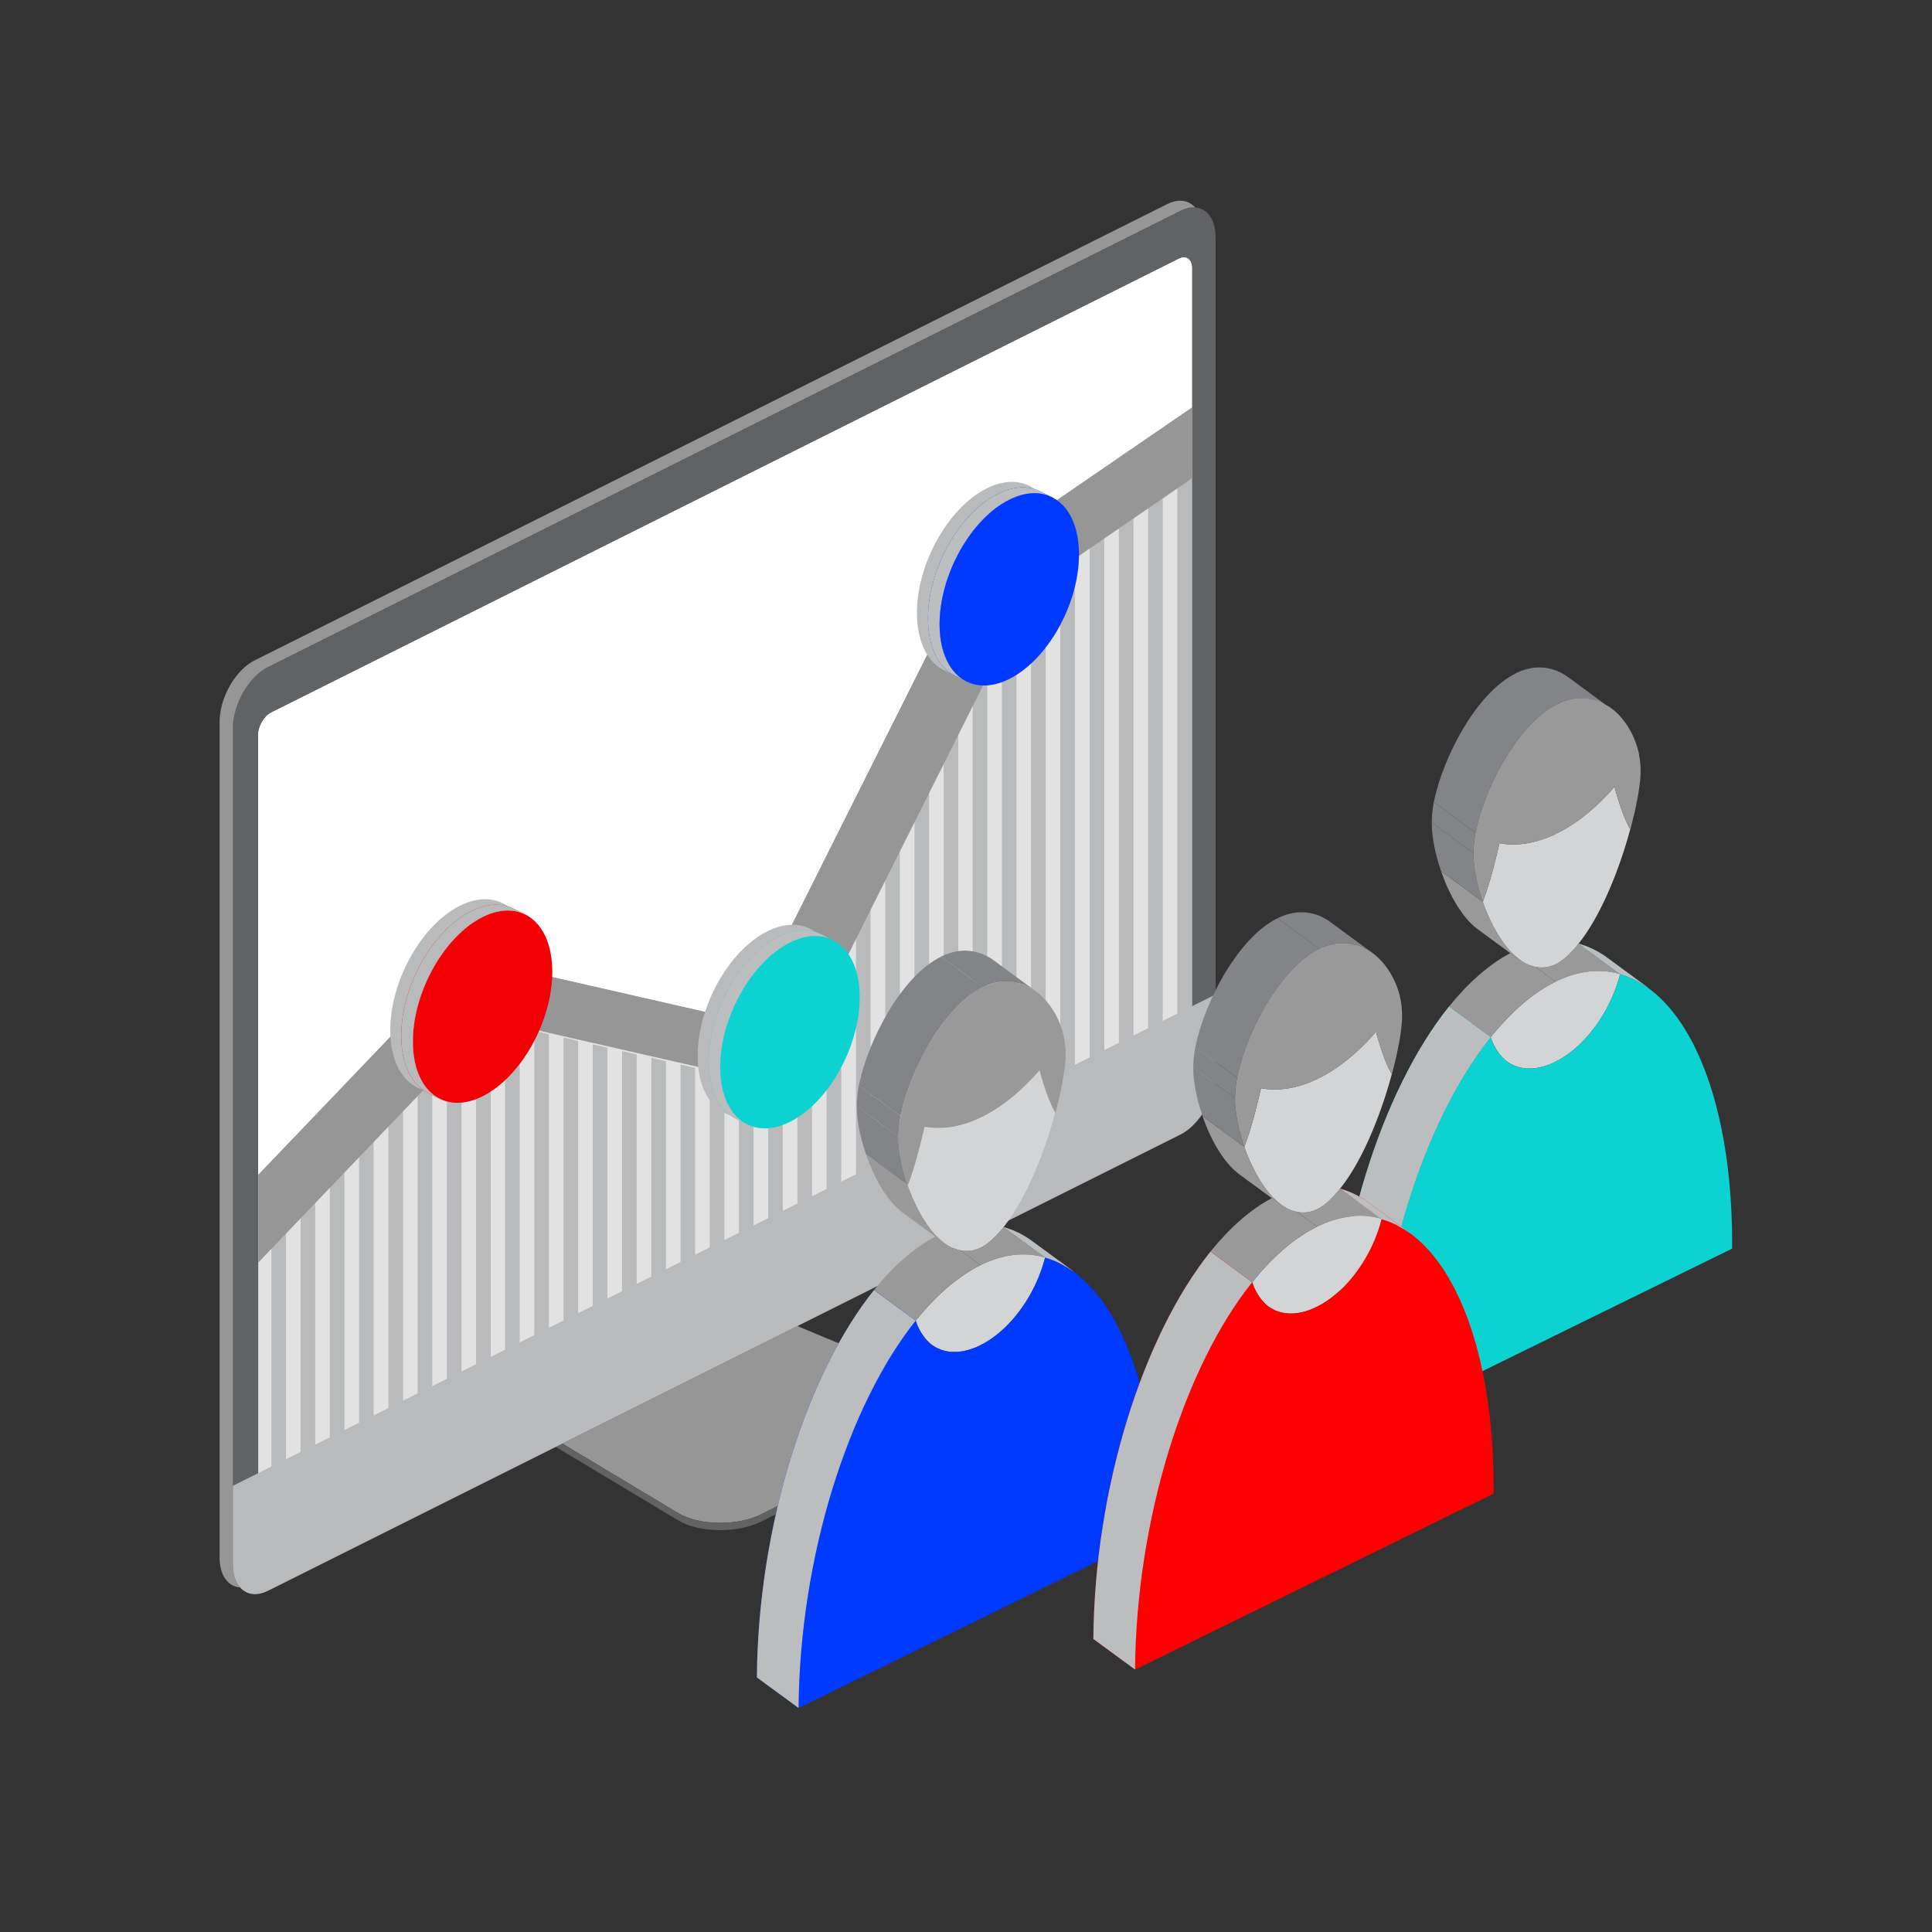 <svg xmlns="http://www.w3.org/2000/svg" viewBox="0 0 3000 3000"><rect x="0" y="0" width="3000" height="3000" fill="#333333" stroke="none"/><defs><style>.cls-1{isolation:isolate;}.cls-2{fill:#969696;}.cls-10,.cls-11,.cls-12,.cls-13,.cls-14,.cls-2,.cls-3,.cls-4,.cls-5,.cls-6,.cls-7,.cls-8,.cls-9{fill-rule:evenodd;}.cls-3{fill:#616264;}.cls-4{fill:#fff;}.cls-5{fill:#7d669b;}.cls-6{fill:#facdcf;}.cls-7{fill:#facdce;}.cls-8{fill:#e2e2e2;}.cls-10,.cls-9{fill:#b9babb;}.cls-10,.cls-12,.cls-20{mix-blend-mode:multiply;}.cls-11,.cls-26{fill:#0039ff;}.cls-12,.cls-21{fill:#bcbdbe;}.cls-13,.cls-19{fill:#0cd2d2;}.cls-14{fill:#f30005;}.cls-15{fill:#03989e;}.cls-16{fill:#999;}.cls-17{fill:#d3d4d6;}.cls-18{fill:#ebab94;}.cls-22{fill:#886d62;}.cls-23{fill:#e88e71;}.cls-24{fill:#838487;}.cls-25{fill:#215d95;}.cls-27{fill:red;}</style></defs><title>Presentation</title><g class="cls-1"><g id="_ÎÓÈ_1" data-name="—ÎÓÈ 1"><path class="cls-2" d="M1107.87,2004.83,764.68,2176.42l288.48,173.15c15.46,9.29,38.22,14.77,62.72,15.12s48.5-4.47,66.12-13.29l275.83-137.91c17.63-8.82,27.27-20.81,26.57-33.06s-11.66-23.63-30.23-31.36l-346.3-144.24Z"/><path class="cls-3" d="M764.68,2176.42l288.48,173.15c15.46,9.29,38.22,14.77,62.72,15.12s48.5-4.47,66.12-13.29l275.83-137.91c17-8.52,26.61-20,26.61-31.82h0v10.54h0c.41,12.08-9.21,23.87-26.6,32.57L1182,2362.69c-17.62,8.82-41.61,13.64-66.12,13.29s-47.26-5.83-62.72-15.12L764.68,2187.71v-11.29Z"/><path class="cls-2" d="M1867,357.87c0-37.67-24.46-56-54.6-40.95L395.6,1025.31c-30.13,15.06-54.6,57.88-54.6,95.55v1298c0,37.67,24.47,56,54.6,41l1416.77-708.38c30.14-15.07,54.6-57.88,54.6-95.55v-1298Z"/><path class="cls-3" d="M1887.55,368.16c0-37.67-24.47-56-54.6-41L416.18,1035.59c-30.14,15.07-54.61,57.89-54.61,95.55v1298c0,37.67,24.47,56,54.61,41L1833,1761.67c30.13-15.07,54.6-57.89,54.6-95.56V368.16Z"/><polygon class="cls-4" points="1832.94 413.72 416.18 1122.11 416.18 2207.24 1832.94 1498.85 1832.94 413.72 1832.94 413.72"/><path class="cls-5" d="M1411.27,531.74h0"/><path class="cls-5" d="M1418.05,537.54h0"/><polygon class="cls-6" points="1242.62 333.19 1242.62 333.19 1242.48 333.12 1242.62 333.19 1242.62 333.19"/><polygon class="cls-7" points="1482.93 287.61 1482.93 287.61 1482.79 287.53 1482.93 287.61 1482.93 287.61"/><path class="cls-8" d="M1850.86,416.09c0-13.5-9.1-19.91-20.32-14.3l-1409.2,704.6C410.13,1112,401,1127.51,401,1141V2315.31c0,13.51,9.11,19.92,20.32,14.31L1830.54,1625c11.22-5.61,20.32-21.12,20.32-34.63V416.09Z"/><path class="cls-9" d="M444.12,2309.39a57.11,57.11,0,0,1-22.68-10.71V1934.91l22.68-24v398.44Zm45.37-13.85-22.68,11.35V1887l22.68-24v432.5Zm45.37-22.68-22.68,11.34V1839.09l22.68-24v457.73Zm45.37-22.69-22.68,11.35V1791.17l22.68-24v483Zm45.61-22.8-22.69,11.34V1743l22.69-24v508.31Zm45.37-22.68L648.53,2216V1695.1l22.68-23.95v533.54ZM716.58,2182l-22.68,11.34V1647.19l22.68-24V2182Zm22.69-11.34V1599.28l15.14-16L762,1585v574.28l-22.68,11.35Zm45-22.51v-558l22.68,5.23V2136.8l-22.68,11.35Zm45.37-22.69V1600.64l22.69,5.22v508.26l-22.69,11.34ZM875,2102.78V1611.09l22.69,5.23v475.11L875,2102.78Zm45.37-22.69V1621.55l22.69,5.23v442l-22.69,11.34Zm45.61-22.8V1632.06l22.68,5.23v408.65L966,2057.29Zm45.37-22.69V1642.52l22.68,5.22v375.52l-22.68,11.34Zm45.37-22.68V1653l22.68,5.23v342.37l-22.68,11.35Zm45.37-22.69v-325.8l22.69,5.23v309.23l-22.69,11.34Zm45.37-22.68V1673.88l11.73,2.71c3.64.51,7.31.89,11,1.05V1955.2l-22.69,11.35Zm68.06-34-22.69,11.34V1674.54c8.48-3.24,15.38-8.82,21.55-14.92l1.14-1.76v274.66Zm45.37-22.69-22.69,11.34V1613.92l22.69-45.75v341.66Zm45.37-22.68-22.69,11.34V1522.41l22.69-45.75v410.49Zm45.6-22.81-22.68,11.35V1430.44l22.68-45.76v479.66Zm45.38-22.68L1374.58,1853V1338.93l22.69-45.75v548.48Zm45.37-22.69L1420,1830.32V1247.43l22.69-45.76V1819Zm45.37-22.68-22.69,11.34V1155.92l22.69-45.75v686.12Zm45-22.51-22.68,11.34v-720l22.68-45.75v754.41Zm45.37-22.69-22.68,11.34V973.61l22.68-45.75v823.23Zm45.37-22.69-22.69,11.35V902.62l22.69-15.72v841.5Zm45.37-22.68-22.68,11.34V871.17l22.68-15.72v850.27Zm45.61-22.8-22.69,11.34V839.56l22.69-15.73v859.09Zm45.37-22.69-22.69,11.34V808.11l22.69-15.73v867.85Zm45.37-22.69-22.68,11.35V776.66l22.68-15.73v876.61Zm45.37-908.06v860.91c0,13.51-9.1,29-20.32,34.63l-2.36,1.18v-881l22.68-15.72Z"/><path class="cls-2" d="M1850.86,632.49V742.8L1602.18,913.37l-370.11,738.55-5,7.7c-6.92,6.76-14.74,12.88-24.63,15.89s-20.62,2.53-31.15,1.08l-409.14-93.3L401,1960.59V1823.9l302-315.53c11.77-10.11,27.51-16.94,43.82-15.95,3.31.21,6.53.94,9.8,1.41l398.24,90.81,357.66-713.71,3.79-6.12c4.93-5.52,4.94-5.54,10.88-10.33l323.66-222Z"/><path class="cls-4" d="M1830.54,401.79l-1409.2,704.6C410.13,1112,401,1127.51,401,1141V1823.9l302-315.53c11.77-10.11,27.51-16.94,43.82-15.95,3.31.21,6.53.94,9.8,1.41l398.24,90.81,357.66-713.71,3.79-6.12c4.93-5.52,4.94-5.54,10.88-10.33l323.66-222V416.09C1850.86,402.59,1841.76,396.18,1830.54,401.79Z"/><path class="cls-10" d="M1532.07,758.43c59.74-29.87,108.24,8.24,108.24,85.05s-48.5,163.41-108.24,193.28-108.23-8.24-108.23-85,48.5-163.41,108.23-193.28Z"/><path class="cls-10" d="M1191.55,1446.12c59.74-29.87,108.24,8.23,108.24,85s-48.5,163.41-108.24,193.28-108.24-8.24-108.24-85,48.5-163.41,108.24-193.28Z"/><path class="cls-10" d="M714.2,1406.46c59.74-29.87,108.24,8.24,108.24,85s-48.5,163.41-108.24,193.28-108.24-8.24-108.24-85,48.5-163.42,108.24-193.29Z"/><path class="cls-11" d="M1500.85,1058.26h0l-18-9h0c-25.47-12.74-41.87-44.31-41.87-89,0-76.81,48.5-163.42,108.24-193.29,25-12.5,48-13.09,66.36-3.92h0l18,9h0c-18.33-9.17-41.37-8.57-66.37,3.93C1507.48,805.88,1459,892.48,1459,969.29c0,44.66,16.4,76.24,41.87,89Z"/><path class="cls-12" d="M1500.85,1058.26h0l-18-9h0c-25.47-12.74-41.87-44.31-41.87-89,0-76.81,48.5-163.42,108.24-193.29,25-12.5,48-13.09,66.36-3.92h0l18,9h0c-18.33-9.17-41.37-8.57-66.37,3.93C1507.48,805.88,1459,892.48,1459,969.29c0,44.66,16.4,76.24,41.87,89Z"/><path class="cls-13" d="M1160.33,1745.94h0l-18-9h0c-25.47-12.73-41.87-44.31-41.87-89,0-76.81,48.5-163.41,108.24-193.28,25-12.5,48-13.1,66.37-3.93h0l18,9h0c-18.33-9.17-41.36-8.57-66.37,3.93-59.74,29.87-108.24,116.48-108.24,193.28,0,44.66,16.4,76.24,41.88,89Z"/><path class="cls-12" d="M1160.33,1745.94h0l-18-9h0c-25.47-12.73-41.87-44.31-41.87-89,0-76.81,48.5-163.41,108.24-193.28,25-12.5,48-13.1,66.37-3.93h0l18,9h0c-18.33-9.17-41.36-8.57-66.37,3.93-59.74,29.87-108.24,116.48-108.24,193.28,0,44.66,16.4,76.24,41.88,89Z"/><path class="cls-14" d="M683,1706.29h0l-18.05-9h0c-25.47-12.74-41.87-44.31-41.87-89,0-76.81,48.5-163.42,108.24-193.29,25-12.5,48-13.09,66.37-3.92h0l18,9h0c-18.33-9.17-41.36-8.57-66.36,3.93-59.74,29.87-108.24,116.47-108.24,193.28,0,44.66,16.4,76.24,41.87,89Z"/><path class="cls-11" d="M1567.22,776c59.74-29.87,108.24,8.23,108.24,85s-48.5,163.41-108.24,193.28-108.24-8.24-108.24-85,48.5-163.41,108.24-193.28Z"/><path class="cls-13" d="M1226.69,1463.69c59.74-29.87,108.24,8.24,108.24,85s-48.5,163.42-108.24,193.29-108.24-8.24-108.24-85,48.5-163.41,108.24-193.28Z"/><path class="cls-14" d="M749.35,1424c59.73-29.87,108.23,8.23,108.23,85s-48.5,163.41-108.23,193.28-108.24-8.23-108.24-85,48.5-163.41,108.24-193.28Z"/><path class="cls-10" d="M683,1706.29h0l-18.05-9h0c-25.47-12.74-41.87-44.31-41.87-89,0-76.81,48.5-163.42,108.24-193.29,25-12.5,48-13.09,66.37-3.92h0l18,9h0c-18.33-9.17-41.36-8.57-66.36,3.93-59.74,29.87-108.24,116.47-108.24,193.28,0,44.66,16.4,76.24,41.87,89Z"/><path class="cls-9" d="M1887.55,1544.17v121.94c0,37.67-24.47,80.49-54.6,95.56L416.18,2470.05c-30.14,15.07-54.61-3.28-54.61-41V2307.15l1526-763Z"/><path class="cls-15" d="M2537,1520.8a129.55,129.55,0,0,0-21.34-8.12l-64.5-47.33s.05,0,.06-.09a137.69,137.69,0,0,1,44.81,22.11l64.78,47.55c-1.09-.79-2.25-1.28-3.34-2a149,149,0,0,0-14-8.54C2541.32,1523.17,2539.2,1521.85,2537,1520.8Z"/><path class="cls-16" d="M2415.49,1524.35l-31.49-23.1a48.64,48.64,0,0,0,31.71-4.14c12.31-6,24.11-17.69,35.45-31.76l64.5,47.33C2484.93,1503.49,2450.86,1507,2415.49,1524.35Z"/><path class="cls-17" d="M2415.49,1524.35c35.37-17.35,69.44-20.86,100.17-11.67-14.68,57.89-54.2,113.34-101.17,136.39-29.48,14.47-56.06,12.93-75.11-1.28a62.53,62.53,0,0,1-12.77-13.53c-1-1.36-1.93-2.76-2.84-4.2a82.36,82.36,0,0,1-9-19.5C2346.12,1571.6,2380.12,1541.72,2415.49,1524.35Z"/><path class="cls-16" d="M2355.48,1486.66c8.93,7.46,18.44,12.64,28.52,14.59l31.49,23.1c-35.37,17.37-69.37,47.25-100.76,86.21L2250,1563c29.76-36.93,61.89-65.32,95.28-83l14.47,10.6C2358.22,1489.56,2356.93,1487.86,2355.48,1486.66Z"/><path class="cls-18" d="M2314.73,1610.56a82.36,82.36,0,0,0,9,19.5A82.36,82.36,0,0,1,2314.73,1610.56Z"/><path class="cls-18" d="M2326.61,1634.26a62.53,62.53,0,0,0,12.77,13.53A61.6,61.6,0,0,1,2326.61,1634.26Z"/><path class="cls-19" d="M2314.73,1610.56a82.36,82.36,0,0,0,9,19.5c.91,1.44,1.85,2.84,2.84,4.2a61.6,61.6,0,0,0,12.77,13.53c19,14.21,45.63,15.75,75.11,1.28,47-23,86.49-78.5,101.17-136.39a129.55,129.55,0,0,1,21.34,8.12c2.2,1,4.32,2.37,6.49,3.55a149,149,0,0,1,14,8.54c80.5,56,133.74,205,132.12,406l-556.75,273.2C2134.72,1977.7,2209.75,1741.69,2314.73,1610.56Z"/><path class="cls-19" d="M2250,1563l64.78,47.53c-105,131.13-180,367.14-181.89,601.51l-64.78-47.55C2070,1930.15,2145,1694.16,2250,1563Z"/><g class="cls-20"><path class="cls-21" d="M2250,1563l64.78,47.53c-105,131.13-180,367.14-181.89,601.51l-64.78-47.55C2070,1930.15,2145,1694.16,2250,1563Z"/></g><path class="cls-18" d="M2537.13,1265.7c-.16.68-.25,1.26-.42,1.94-.83,3.51-1.76,7.12-2.68,10.77-.09.34-.2.71-.29,1.06C2534.94,1274.79,2536.07,1270.21,2537.13,1265.7Z"/><path class="cls-18" d="M2543,1237.54l.13.09c-.39,2.27-1.1,5-1.55,7.34C2542,1242.47,2542.54,1239.93,2543,1237.54Z"/><path class="cls-18" d="M2543.08,1236.93l.12.09c0,.21-.07.39-.11.61l-.13-.09C2543,1237.33,2543,1237.12,2543.08,1236.93Z"/><path class="cls-18" d="M2544.22,1231h0q-.48,3-1,6h0l-.12-.09C2543.42,1235,2543.91,1232.85,2544.22,1231Z"/><path class="cls-22" d="M2531.68,1287.8l-.2-.14a1.24,1.24,0,0,0,0-.16C2531.58,1287.58,2531.62,1287.73,2531.68,1287.8Z"/><path class="cls-16" d="M2312.47,1425.23c1.16,2.57,2.47,5,3.71,7.49,2.69,5.5,5.46,10.85,8.48,16,1.63,2.79,3.33,5.35,5.05,8,3,4.57,6,8.84,9.25,12.89,1.92,2.42,3.83,4.74,5.83,6.93a106.47,106.47,0,0,0,10.69,10.14c1.45,1.2,2.74,2.9,4.22,4l-14.47-10.6-50.3-36.93c-24.62-18.08-44.66-54-57.2-90.39l64.77,47.55C2305.4,1408.7,2308.8,1417,2312.47,1425.23Z"/><path class="cls-17" d="M2451.16,1465.35c-11.34,14.07-23.14,25.74-35.45,31.76a48.64,48.64,0,0,1-31.71,4.14c-10.08-2-19.59-7.13-28.52-14.59a106.47,106.47,0,0,1-10.69-10.14c-2-2.19-3.92-4.51-5.83-6.93-3.21-4-6.28-8.32-9.25-12.89-1.7-2.63-3.43-5.21-5.05-8-3-5.15-5.79-10.5-8.48-16-1.23-2.53-2.56-4.93-3.71-7.49-3.67-8.19-7.07-16.53-10-25,9.57-24.65,18.34-58.28,24.47-84.86,0,0,0,0,0,0,.48-2,.93-4,1.38-6,0,0,0-.07,0-.09a114.62,114.62,0,0,0,20.44,2,132,132,0,0,0,21.76-1.69,167.34,167.34,0,0,0,46.74-15.36c32.41-15.9,63.11-41.65,89.71-72.57,5.73,21.34,14.61,49.2,24.48,65.79a1.24,1.24,0,0,1,0,.16c-16.8,62.4-45.62,134.65-80.26,177.6,0,0,0,0-.06.09Z"/><path class="cls-23" d="M2534,1278.41c.92-3.65,1.85-7.26,2.68-10.77C2535.88,1271.2,2535,1274.74,2534,1278.41Z"/><path class="cls-23" d="M2534,1278.41c-.81,3.15-1.47,6.15-2.35,9.39.78-2.89,1.33-5.5,2.06-8.33C2533.83,1279.12,2533.94,1278.75,2534,1278.41Z"/><path class="cls-23" d="M2543.09,1237.63c-.74,4.21-1.79,8.91-2.72,13.41.43-2.1.77-4,1.17-6.07C2542,1242.61,2542.7,1239.9,2543.09,1237.63Z"/><path class="cls-23" d="M2538.63,1259.65c-.59,2.58-1.28,5.31-1.92,8,.17-.68.26-1.26.42-1.94C2537.59,1263.73,2538.19,1261.58,2538.63,1259.65Z"/><path class="cls-18" d="M2328.38,1309.46c-.45,1.93-.9,3.93-1.38,6,0,0,0,0,0,0C2327.41,1313.48,2328,1311.3,2328.38,1309.46Z"/><path class="cls-24" d="M2288,1324.92c-.16,20.42,5,47.89,14.51,75.35l-64.77-47.55h0c-9.56-27.44-14.67-54.93-14.5-75.35Z"/><path class="cls-24" d="M2481.88,1089.19c-3.75-1.48-7.79-2.07-11.76-2.93-2.69-.57-5.21-1.6-8-1.88-4.58-.43-9.42.2-14.21.65-2.43.25-4.73-.09-7.21.41a89.6,89.6,0,0,0-22.74,7.73l-64.78-47.53c31.35-15.4,60-10.18,82.26,6.17l64.78,47.55c-.2-.16-.44-.21-.64-.36-3.13-2.27-6.6-3.82-10-5.61C2487,1092,2484.62,1090.27,2481.88,1089.19Z"/><path class="cls-24" d="M2291.22,1293a186.56,186.56,0,0,0-3.23,31.93l-64.76-47.55a186.76,186.76,0,0,1,3.21-31.93Z"/><path class="cls-24" d="M2291.22,1293l-64.78-47.55c14.19-70.13,66.2-169.9,127.74-200.1l64.78,47.53C2357.42,1123.07,2305.4,1222.84,2291.22,1293Z"/><path class="cls-16" d="M2507,1221.71c-26.6,30.92-57.3,56.67-89.71,72.57a167.34,167.34,0,0,1-46.74,15.36,132,132,0,0,1-21.76,1.69,114.62,114.62,0,0,1-20.44-2s0,.07,0,.09c-.43,1.84-1,4-1.41,6-6.13,26.58-14.9,60.21-24.47,84.86-9.56-27.46-14.67-54.93-14.51-75.35a186.56,186.56,0,0,1,3.23-31.93c14.18-70.15,66.2-169.92,127.74-200.12a90.52,90.52,0,0,1,22.74-7.73c2.48-.5,4.79-.16,7.21-.41,4.8-.44,9.63-1.08,14.21-.65,2.76.28,5.3,1.31,8,1.88,4,.87,8,1.45,11.76,2.94,2.74,1.08,5.17,2.81,7.77,4.19,3.36,1.8,6.83,3.34,10,5.62,21.73,15.66,37.53,41.86,43.9,70a140.18,140.18,0,0,1,3,28.86c0,1.16-.05,2.4-.08,3.64,0,.4,0,.8-.06,1.21,0,.9-.09,1.87-.14,2.82,0,.43-.06.83-.08,1.26-.08,1-.15,2-.24,3,0,.42-.08.82-.1,1.25-.13,1.4-.27,2.81-.42,4.3-.35,3.15-.77,6.5-1.38,10.75-.22,1.52-.46,3.07-.78,5.16h0c-.31,1.85-.8,4-1.14,5.93,0,.19-.09.4-.12.61-.42,2.39-.95,4.93-1.42,7.43-.4,2-.74,4-1.17,6.07-.59,2.89-1.08,5.58-1.74,8.61-.44,1.93-1,4.08-1.5,6-1.06,4.51-2.19,9.09-3.39,13.77-.73,2.83-1.28,5.44-2.06,8.33-.06-.07-.1-.22-.16-.3C2521.65,1270.91,2512.77,1243.05,2507,1221.71Z"/><g class="cls-20"><path class="cls-21" d="M2537,1520.8a129.55,129.55,0,0,0-21.34-8.12l-64.5-47.33s.05,0,.06-.09a137.69,137.69,0,0,1,44.81,22.11l64.78,47.55c-1.09-.79-2.25-1.28-3.34-2a149,149,0,0,0-14-8.54C2541.32,1523.17,2539.2,1521.85,2537,1520.8Z"/></g><path class="cls-25" d="M1644.16,1960.93a129.15,129.15,0,0,0-21.33-8.13l-64.5-47.33s.05,0,.06-.08a137.55,137.55,0,0,1,44.81,22.1L1668,1975c-1.09-.79-2.24-1.28-3.33-2a151.18,151.18,0,0,0-14-8.54C1648.49,1963.29,1646.37,1962,1644.16,1960.93Z"/><path class="cls-16" d="M1522.66,1964.47l-31.49-23.09a48.58,48.58,0,0,0,31.71-4.15c12.31-6,24.11-17.69,35.45-31.76l64.5,47.33C1592.1,1943.62,1558,1947.12,1522.66,1964.47Z"/><path class="cls-17" d="M1522.66,1964.47c35.37-17.35,69.44-20.85,100.17-11.67-14.68,57.89-54.2,113.35-101.17,136.39-29.48,14.48-56.06,12.93-75.1-1.28a61.86,61.86,0,0,1-12.78-13.53c-1-1.36-1.93-2.76-2.84-4.2a82.36,82.36,0,0,1-9-19.5C1453.3,2011.72,1487.29,1981.85,1522.66,1964.47Z"/><path class="cls-16" d="M1462.65,1926.79c8.93,7.45,18.44,12.63,28.52,14.59l31.49,23.09c-35.37,17.38-69.36,47.25-100.76,86.21l-64.78-47.52c29.76-36.93,61.9-65.33,95.28-83l14.47,10.6C1465.39,1929.68,1464.1,1928,1462.65,1926.79Z"/><path class="cls-18" d="M1421.9,2050.68a82.36,82.36,0,0,0,9,19.5A82.36,82.36,0,0,1,1421.9,2050.68Z"/><path class="cls-18" d="M1433.78,2074.38a61.86,61.86,0,0,0,12.78,13.53A61.19,61.19,0,0,1,1433.78,2074.38Z"/><path class="cls-26" d="M1421.9,2050.68a82.36,82.36,0,0,0,9,19.5c.91,1.44,1.84,2.84,2.84,4.2a61.19,61.19,0,0,0,12.78,13.53c19,14.21,45.62,15.76,75.1,1.28,47-23,86.49-78.5,101.17-136.39a129.15,129.15,0,0,1,21.33,8.13c2.21,1,4.33,2.36,6.5,3.54a151.18,151.18,0,0,1,14,8.54c80.5,56,133.74,205,132.12,406L1240,2652.19C1241.88,2417.82,1316.92,2181.81,1421.9,2050.68Z"/><path class="cls-26" d="M1357.12,2003.16l64.78,47.52c-105,131.13-180,367.14-181.89,601.51l-64.78-47.55C1177.12,2370.27,1252.15,2134.29,1357.12,2003.16Z"/><g class="cls-20"><path class="cls-21" d="M1357.12,2003.16l64.78,47.52c-105,131.13-180,367.14-181.89,601.51l-64.78-47.55C1177.12,2370.27,1252.15,2134.29,1357.12,2003.16Z"/></g><path class="cls-18" d="M1644.3,1705.83c-.16.67-.25,1.26-.42,1.93-.83,3.51-1.76,7.13-2.68,10.77-.09.35-.2.71-.3,1.06C1642.11,1714.91,1643.24,1710.34,1644.3,1705.83Z"/><path class="cls-18" d="M1650.13,1677.66l.13.09c-.39,2.27-1.1,5-1.56,7.34C1649.18,1682.59,1649.71,1680.05,1650.13,1677.66Z"/><path class="cls-18" d="M1650.25,1677.05l.12.09c0,.21-.07.4-.11.61l-.13-.09C1650.17,1677.45,1650.21,1677.24,1650.25,1677.05Z"/><path class="cls-18" d="M1651.39,1671.12h0q-.48,3-1,6h0l-.12-.09C1650.58,1675.16,1651.08,1673,1651.39,1671.12Z"/><path class="cls-22" d="M1638.85,1727.93l-.2-.15a.75.75,0,0,0,0-.16C1638.75,1727.7,1638.79,1727.85,1638.85,1727.93Z"/><path class="cls-16" d="M1419.64,1865.35c1.16,2.57,2.47,5,3.71,7.49,2.69,5.5,5.46,10.86,8.48,16,1.63,2.79,3.33,5.35,5.05,8,3,4.57,6,8.84,9.25,12.89,1.92,2.41,3.83,4.73,5.83,6.93a106.47,106.47,0,0,0,10.69,10.14c1.45,1.19,2.74,2.89,4.22,4l-14.47-10.6-50.3-36.93c-24.62-18.08-44.67-54-57.2-90.38l64.77,47.55C1412.57,1848.82,1416,1857.17,1419.64,1865.35Z"/><path class="cls-17" d="M1558.33,1905.47c-11.34,14.07-23.14,25.74-35.45,31.76a48.58,48.58,0,0,1-31.71,4.15c-10.08-2-19.59-7.14-28.52-14.59a106.47,106.47,0,0,1-10.69-10.14c-2-2.19-3.92-4.52-5.83-6.93-3.21-4-6.28-8.32-9.25-12.89-1.7-2.64-3.43-5.22-5.05-8-3-5.14-5.79-10.5-8.48-16-1.23-2.52-2.56-4.92-3.71-7.49-3.67-8.18-7.07-16.53-10-24.95,9.57-24.66,18.34-58.29,24.47-84.87l0,0c.48-2,.93-4,1.38-6,0,0,0-.07,0-.1a114.64,114.64,0,0,0,20.45,2,131.77,131.77,0,0,0,21.74-1.69,167,167,0,0,0,46.75-15.36c32.41-15.9,63.11-41.65,89.71-72.57,5.73,21.34,14.61,49.2,24.48,65.79a.75.75,0,0,1,0,.16c-16.81,62.4-45.62,134.65-80.26,177.61,0,0,0,0-.06.08Z"/><path class="cls-23" d="M1641.2,1718.53c.92-3.64,1.85-7.26,2.68-10.77C1643.05,1711.32,1642.13,1714.86,1641.2,1718.53Z"/><path class="cls-23" d="M1641.2,1718.53c-.81,3.15-1.47,6.15-2.35,9.4.78-2.9,1.32-5.51,2.05-8.34C1641,1719.24,1641.11,1718.88,1641.2,1718.53Z"/><path class="cls-23" d="M1650.26,1677.75c-.74,4.21-1.79,8.91-2.72,13.41.43-2.1.77-4,1.16-6.07C1649.16,1682.73,1649.87,1680,1650.26,1677.75Z"/><path class="cls-23" d="M1645.8,1699.77c-.59,2.58-1.28,5.32-1.92,8,.17-.67.26-1.26.42-1.93C1644.76,1703.85,1645.36,1701.7,1645.8,1699.77Z"/><path class="cls-18" d="M1435.55,1749.59c-.45,1.92-.9,3.93-1.38,6l0,0C1434.58,1753.61,1435.12,1751.42,1435.55,1749.59Z"/><path class="cls-24" d="M1395.17,1765c-.17,20.42,4.94,47.89,14.5,75.36l-64.77-47.55h0c-9.56-27.44-14.67-54.94-14.5-75.36Z"/><path class="cls-24" d="M1590,1529c-3.75-1.48-7.79-2.07-11.76-2.94-2.68-.57-5.21-1.6-8-1.87-4.58-.44-9.41.2-14.21.64-2.43.25-4.73-.09-7.21.41a90,90,0,0,0-22.74,7.74l-64.78-47.53c31.35-15.41,60-10.18,82.26,6.17l64.78,47.55a6.88,6.88,0,0,0-.64-.36c-3.13-2.27-6.6-3.82-10-5.62C1595.18,1531.83,1592.76,1530.1,1590,1529Z"/><path class="cls-24" d="M1398.39,1733.11a185.47,185.47,0,0,0-3.22,31.93l-64.77-47.55a185.85,185.85,0,0,1,3.22-31.93Z"/><path class="cls-24" d="M1398.39,1733.11l-64.77-47.55c14.18-70.12,66.2-169.89,127.73-200.09l64.78,47.53C1464.59,1563.2,1412.58,1663,1398.39,1733.11Z"/><path class="cls-16" d="M1614.21,1661.83c-26.6,30.92-57.3,56.67-89.71,72.57a167,167,0,0,1-46.75,15.36,131.77,131.77,0,0,1-21.74,1.69,114.64,114.64,0,0,1-20.45-2s0,.07,0,.1c-.43,1.83-1,4-1.41,5.94-6.13,26.58-14.9,60.21-24.47,84.87-9.56-27.47-14.67-54.94-14.5-75.36a185.47,185.47,0,0,1,3.22-31.93c14.19-70.14,66.2-169.91,127.74-200.11a90,90,0,0,1,22.74-7.74c2.48-.5,4.78-.16,7.21-.41,4.8-.44,9.63-1.08,14.21-.64,2.76.27,5.29,1.3,8,1.87,4,.87,8,1.46,11.76,2.94,2.74,1.08,5.17,2.82,7.77,4.19,3.36,1.8,6.83,3.35,10,5.62,21.73,15.67,37.53,41.87,43.9,70a139.47,139.47,0,0,1,3,28.85c0,1.18,0,2.41-.08,3.65,0,.4,0,.81-.06,1.21,0,.9-.09,1.88-.14,2.82,0,.43-.06.83-.09,1.26-.07,1-.14,2-.23,3,0,.42-.08.83-.11,1.25-.12,1.39-.26,2.81-.41,4.3-.35,3.16-.77,6.5-1.39,10.75-.21,1.53-.44,3.08-.77,5.16h0c-.31,1.85-.81,4-1.14,5.93,0,.19-.08.4-.12.61-.42,2.39-1,4.93-1.43,7.43-.39,2-.73,4-1.16,6.07-.6,2.89-1.07,5.58-1.74,8.61-.44,1.93-1,4.08-1.5,6.06-1.06,4.51-2.19,9.08-3.4,13.76-.73,2.83-1.27,5.44-2.05,8.34-.06-.08-.1-.23-.16-.31C1628.82,1711,1619.94,1683.17,1614.21,1661.83Z"/><path class="cls-27" d="M2166.67,1901.24a128.87,128.87,0,0,0-21.34-8.12l-64.49-47.33s0,0,.06-.09a137.78,137.78,0,0,1,44.81,22.11l64.77,47.55c-1.09-.79-2.25-1.28-3.33-2a148.22,148.22,0,0,0-14-8.54C2171,1903.61,2168.88,1902.29,2166.67,1901.24Z"/><path class="cls-16" d="M2045.17,1904.79l-31.49-23.1a48.64,48.64,0,0,0,31.71-4.14c12.31-6,24.1-17.7,35.45-31.76l64.49,47.33C2114.61,1883.93,2080.54,1887.44,2045.17,1904.79Z"/><path class="cls-17" d="M2045.17,1904.79c35.37-17.35,69.44-20.86,100.16-11.67-14.67,57.89-54.19,113.34-101.16,136.39-29.49,14.47-56.06,12.93-75.11-1.28a62.39,62.39,0,0,1-12.78-13.54c-1-1.35-1.92-2.75-2.83-4.19a82.55,82.55,0,0,1-9-19.5C1975.8,1952,2009.8,1922.16,2045.17,1904.79Z"/><path class="cls-16" d="M1985.16,1867.1c8.93,7.46,18.44,12.64,28.52,14.59l31.49,23.1c-35.37,17.37-69.37,47.25-100.76,86.21l-64.78-47.53c29.76-36.93,61.89-65.32,95.28-83l14.47,10.61C1987.9,1870,1986.61,1868.3,1985.16,1867.1Z"/><path class="cls-18" d="M1944.41,1991a82.55,82.55,0,0,0,9,19.5A82.55,82.55,0,0,1,1944.41,1991Z"/><path class="cls-18" d="M1956.28,2014.69a62.39,62.39,0,0,0,12.78,13.54A61.71,61.71,0,0,1,1956.28,2014.69Z"/><path class="cls-27" d="M1944.41,1991a82.55,82.55,0,0,0,9,19.5c.91,1.44,1.84,2.84,2.83,4.19a61.71,61.71,0,0,0,12.78,13.54c19,14.21,45.62,15.75,75.11,1.28,47-23,86.49-78.5,101.16-136.39a128.87,128.87,0,0,1,21.34,8.12c2.21,1,4.33,2.37,6.5,3.55a148.22,148.22,0,0,1,14,8.54c80.5,56,133.74,205.05,132.12,406L1762.52,2592.5C1764.39,2358.14,1839.43,2122.13,1944.41,1991Z"/><path class="cls-27" d="M1879.63,1943.47l64.78,47.53c-105,131.13-180,367.14-181.89,601.5L1697.74,2545C1699.63,2310.59,1774.66,2074.6,1879.63,1943.47Z"/><g class="cls-20"><path class="cls-21" d="M1644.16,1960.93a129.15,129.15,0,0,0-21.33-8.13l-64.5-47.33s.05,0,.06-.08a137.55,137.55,0,0,1,44.81,22.1L1668,1975c-1.09-.79-2.24-1.28-3.33-2a151.18,151.18,0,0,0-14-8.54C1648.49,1963.29,1646.37,1962,1644.16,1960.93Z"/></g><g class="cls-20"><path class="cls-21" d="M2166.67,1901.24a128.87,128.87,0,0,0-21.34-8.12l-64.49-47.33s0,0,.06-.09a137.78,137.78,0,0,1,44.81,22.11l64.77,47.55c-1.09-.79-2.25-1.28-3.33-2a148.22,148.22,0,0,0-14-8.54C2171,1903.61,2168.88,1902.29,2166.67,1901.24Z"/></g><g class="cls-20"><path class="cls-21" d="M1879.63,1943.47l64.78,47.53c-105,131.13-180,367.14-181.89,601.5L1697.74,2545C1699.63,2310.59,1774.66,2074.6,1879.63,1943.47Z"/></g><path class="cls-18" d="M2166.81,1646.14c-.16.68-.25,1.26-.42,1.94-.83,3.51-1.76,7.12-2.68,10.76l-.3,1.07C2164.62,1655.22,2165.75,1650.65,2166.81,1646.14Z"/><path class="cls-18" d="M2172.64,1618l.13.08c-.39,2.28-1.1,5-1.56,7.34C2171.69,1622.91,2172.22,1620.36,2172.64,1618Z"/><path class="cls-18" d="M2172.76,1617.37l.12.09-.11.6-.13-.08C2172.67,1617.77,2172.72,1617.56,2172.76,1617.37Z"/><path class="cls-18" d="M2173.89,1611.44h0q-.46,3-1,6h0l-.12-.09C2173.09,1615.48,2173.59,1613.29,2173.89,1611.44Z"/><path class="cls-22" d="M2161.36,1668.24l-.21-.14a.58.58,0,0,0,0-.16C2161.26,1668,2161.3,1668.16,2161.36,1668.24Z"/><path class="cls-16" d="M1942.15,1805.67c1.16,2.57,2.47,5,3.71,7.49,2.69,5.49,5.46,10.85,8.48,16,1.63,2.79,3.33,5.35,5,8,3,4.57,6,8.84,9.26,12.89,1.92,2.42,3.83,4.74,5.83,6.93a105.41,105.41,0,0,0,10.69,10.14c1.45,1.2,2.74,2.9,4.22,4l-14.47-10.61-50.31-36.92c-24.61-18.08-44.66-54-57.19-90.39l64.76,47.55C1935.08,1789.14,1938.47,1797.48,1942.15,1805.67Z"/><path class="cls-17" d="M2080.84,1845.79c-11.35,14.06-23.14,25.74-35.45,31.76a48.64,48.64,0,0,1-31.71,4.14c-10.08-2-19.59-7.13-28.52-14.59a105.41,105.41,0,0,1-10.69-10.14c-2-2.19-3.92-4.51-5.83-6.93-3.21-4-6.29-8.32-9.26-12.89-1.7-2.63-3.42-5.21-5-8-3-5.15-5.79-10.51-8.48-16-1.23-2.53-2.56-4.93-3.71-7.49-3.68-8.19-7.07-16.53-10-25,9.57-24.65,18.35-58.28,24.48-84.86l0,0c.47-2.05.93-4.05,1.38-6,0,0,0-.07,0-.09a114.62,114.62,0,0,0,20.44,2,131.81,131.81,0,0,0,21.75-1.69,167.4,167.4,0,0,0,46.75-15.36c32.41-15.91,63.11-41.65,89.7-72.57,5.73,21.34,14.62,49.2,24.49,65.79a.58.58,0,0,1,0,.16c-16.8,62.4-45.61,134.65-80.25,177.6,0,0,0,0-.06.09Z"/><path class="cls-23" d="M2163.71,1658.84c.92-3.64,1.85-7.25,2.68-10.76C2165.56,1651.63,2164.64,1655.18,2163.71,1658.84Z"/><path class="cls-23" d="M2163.71,1658.84c-.82,3.16-1.47,6.16-2.35,9.4.78-2.89,1.32-5.51,2-8.33Z"/><path class="cls-23" d="M2172.77,1618.06c-.75,4.22-1.79,8.92-2.72,13.42.43-2.1.77-4,1.16-6.08C2171.67,1623,2172.38,1620.34,2172.77,1618.06Z"/><path class="cls-23" d="M2168.31,1640.08c-.6,2.59-1.28,5.32-1.92,8,.17-.68.26-1.26.42-1.94C2167.27,1644.17,2167.87,1642,2168.31,1640.08Z"/><path class="cls-18" d="M1958.06,1689.9c-.45,1.93-.91,3.93-1.38,6l0,0C1957.09,1693.92,1957.63,1691.74,1958.06,1689.9Z"/><path class="cls-24" d="M1917.67,1705.36c-.16,20.42,4.95,47.89,14.5,75.35l-64.76-47.55h0c-9.56-27.44-14.67-54.93-14.5-75.35Z"/><path class="cls-24" d="M2112.53,1469.34c-3.75-1.49-7.79-2.08-11.76-2.94-2.69-.57-5.21-1.61-8-1.88-4.57-.43-9.41.2-14.2.65-2.43.25-4.73-.09-7.21.41a90,90,0,0,0-22.74,7.73l-64.78-47.53c31.35-15.4,60-10.18,82.26,6.17l64.77,47.55c-.2-.16-.43-.21-.64-.36-3.13-2.27-6.59-3.81-9.95-5.61C2117.69,1472.15,2115.26,1470.41,2112.53,1469.34Z"/><path class="cls-24" d="M1920.9,1673.43a186.56,186.56,0,0,0-3.23,31.93l-64.76-47.55a185.75,185.75,0,0,1,3.21-31.93Z"/><path class="cls-24" d="M1920.9,1673.43l-64.78-47.55c14.19-70.13,66.2-169.9,127.74-200.1l64.78,47.53C1987.1,1503.51,1935.08,1603.28,1920.9,1673.43Z"/><path class="cls-16" d="M2136.71,1602.15c-26.59,30.92-57.29,56.66-89.7,72.57a167.4,167.4,0,0,1-46.75,15.36,131.81,131.81,0,0,1-21.75,1.69,114.62,114.62,0,0,1-20.44-2s0,.07,0,.09c-.43,1.84-1,4-1.41,5.95-6.13,26.58-14.91,60.21-24.48,84.86-9.55-27.46-14.66-54.93-14.5-75.35a186.56,186.56,0,0,1,3.23-31.93c14.18-70.15,66.2-169.92,127.74-200.12a90,90,0,0,1,22.74-7.73c2.48-.5,4.78-.16,7.21-.41,4.79-.45,9.63-1.08,14.2-.65,2.77.27,5.3,1.31,8,1.88,4,.86,8,1.45,11.76,2.94,2.73,1.07,5.17,2.81,7.77,4.19,3.36,1.8,6.82,3.34,9.95,5.61,21.74,15.67,37.53,41.87,43.9,70a139.49,139.49,0,0,1,3,28.85c0,1.17,0,2.41-.08,3.64,0,.41,0,.81-.06,1.22-.05.9-.09,1.87-.15,2.82,0,.43,0,.83-.08,1.26-.07,1-.14,2-.23,3,0,.43-.08.83-.11,1.26-.12,1.39-.26,2.81-.42,4.29-.35,3.16-.77,6.51-1.38,10.76-.22,1.52-.45,3.07-.78,5.16h0c-.3,1.85-.8,4-1.13,5.93,0,.19-.09.4-.12.61-.42,2.38-.95,4.93-1.43,7.42-.39,2-.73,4-1.16,6.08-.6,2.89-1.08,5.58-1.74,8.6-.44,1.94-1,4.09-1.5,6.06-1.06,4.51-2.19,9.08-3.4,13.77-.73,2.82-1.27,5.44-2,8.33-.06-.08-.1-.23-.16-.3C2151.33,1651.35,2142.44,1623.49,2136.71,1602.15Z"/></g></g></svg>